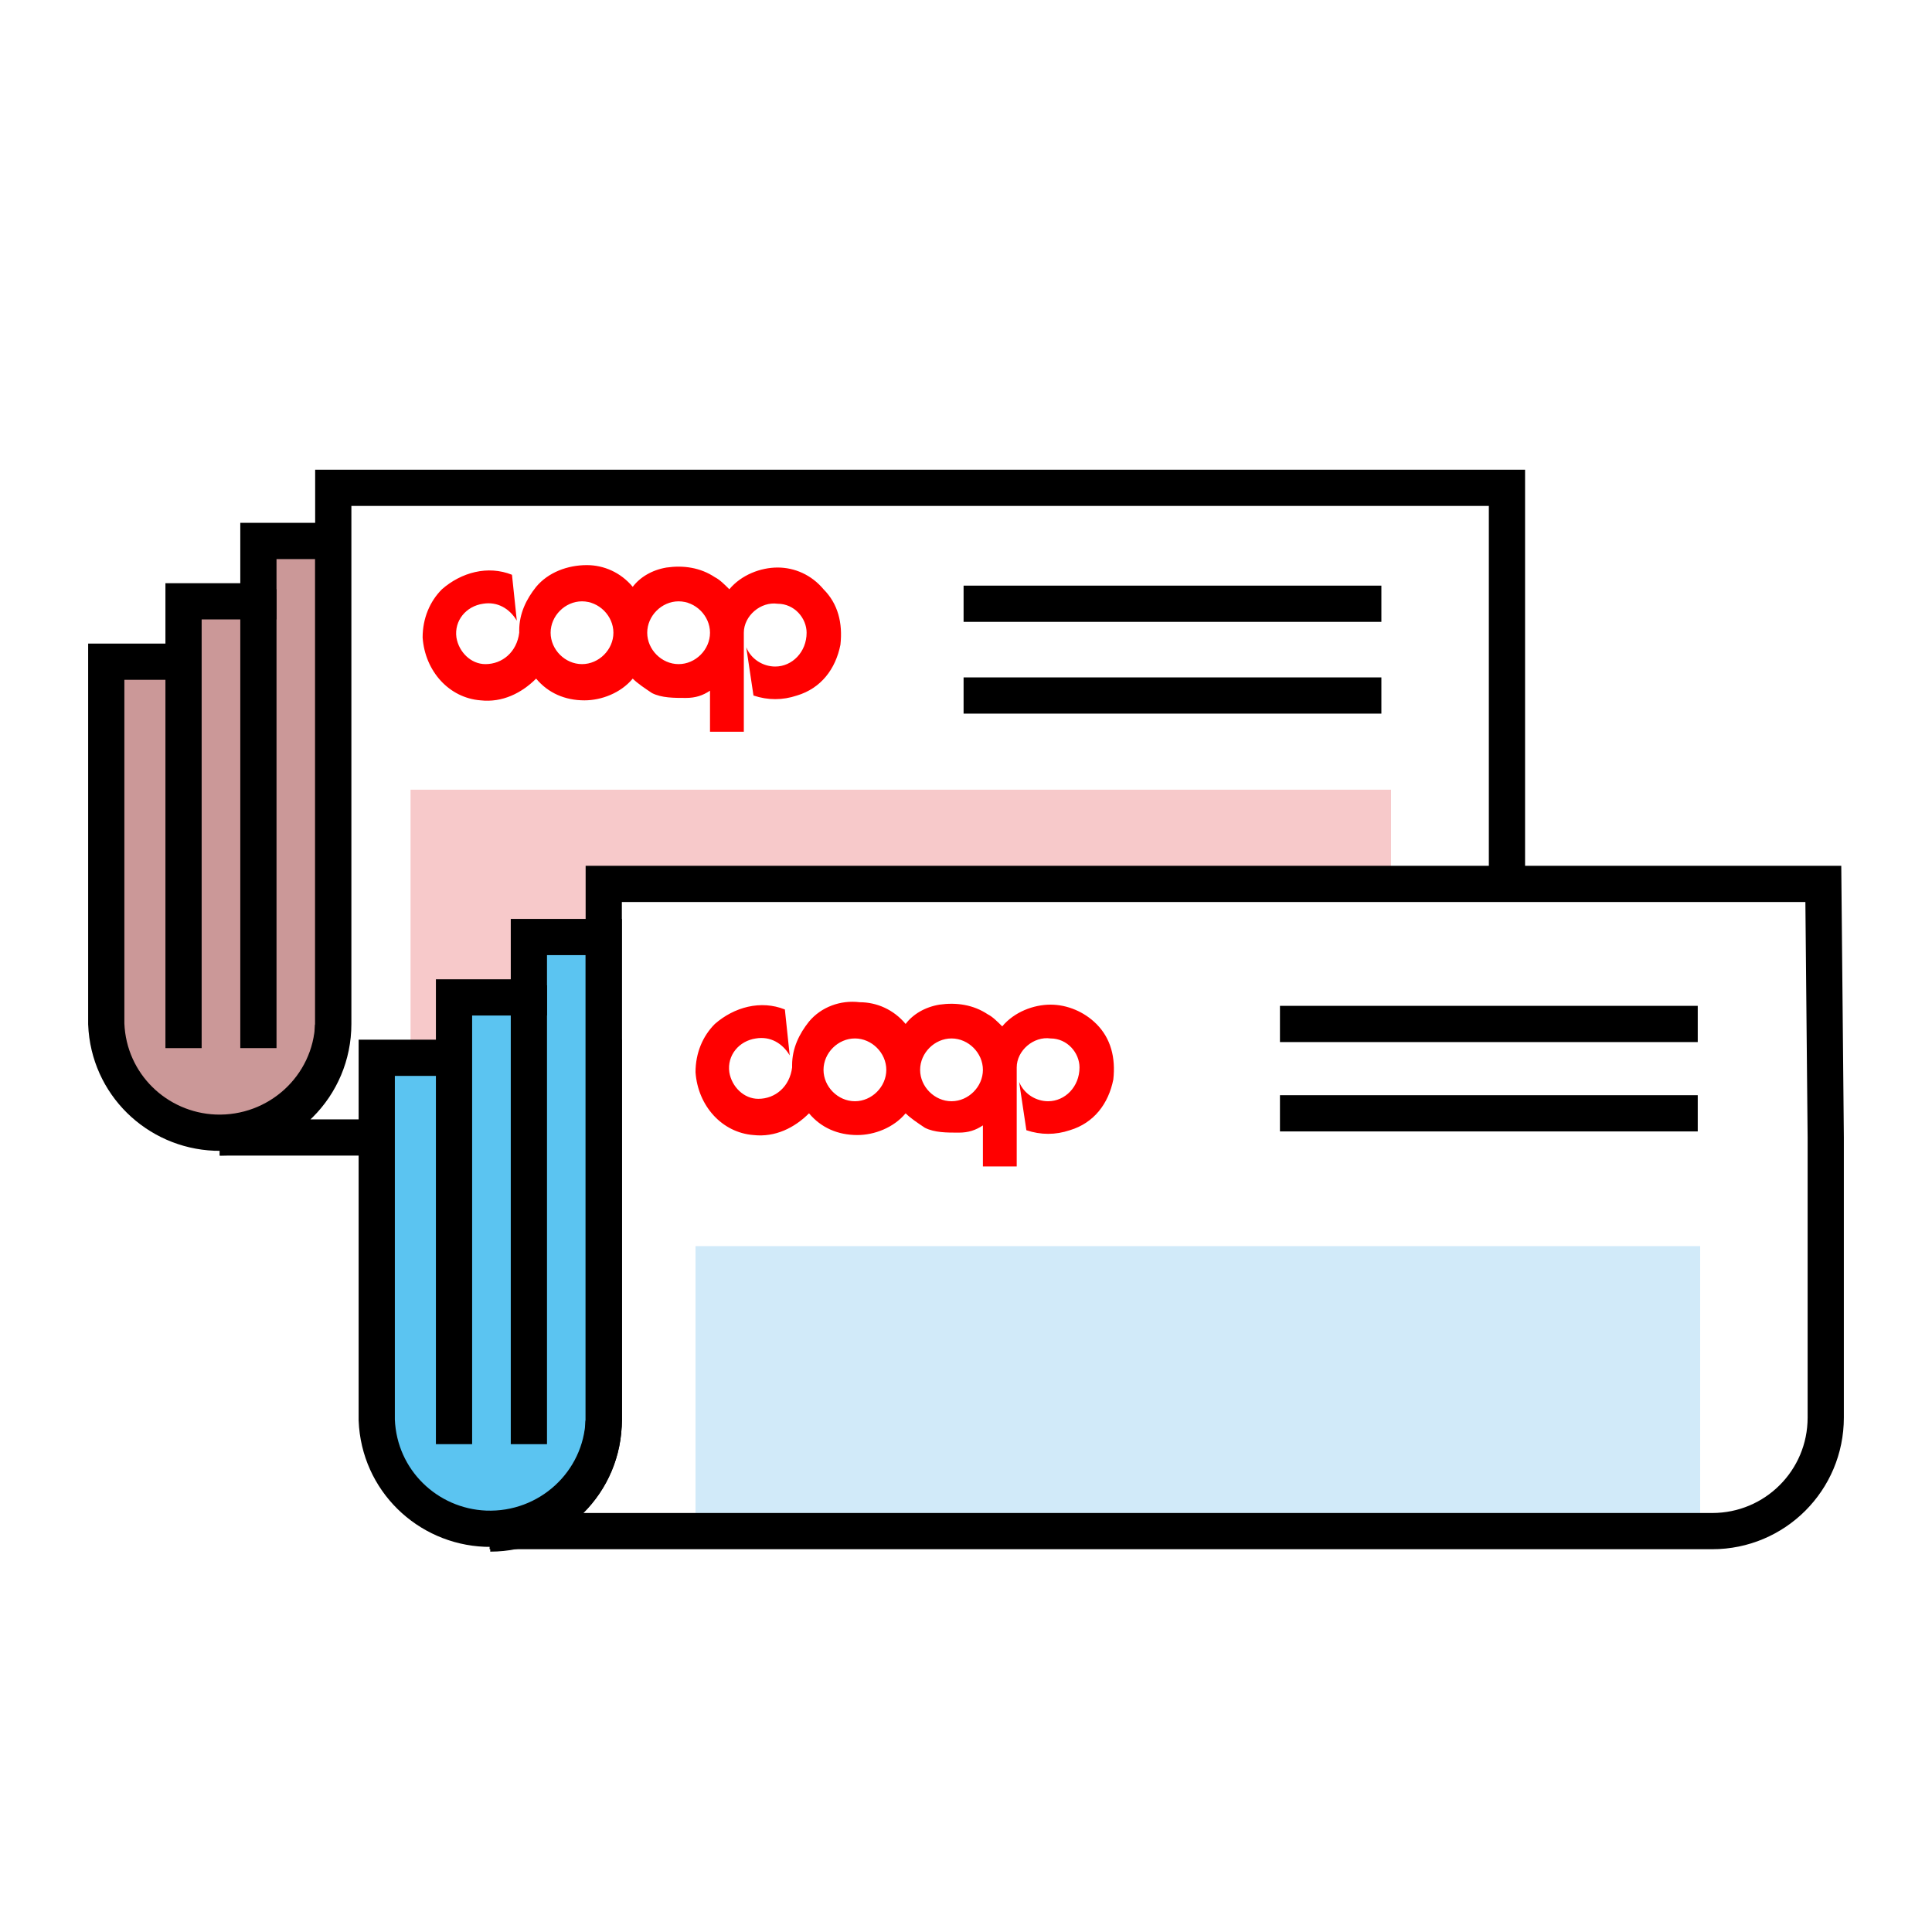<?xml version="1.0" encoding="UTF-8"?> <svg xmlns="http://www.w3.org/2000/svg" xmlns:xlink="http://www.w3.org/1999/xlink" version="1.1" id="Livello_1" x="0px" y="0px" viewBox="0 0 80 80" style="enable-background:new 0 0 80 80;" xml:space="preserve"> <style type="text/css"> .st0{fill:none;} .st1{fill:#CB9898;} .st2{fill:#F7C9CA;} .st3{fill:#5BC4F1;} .st4{fill:#D1EAF9;} .st5{fill:url(#SVGID_1_);} .st6{fill:none;stroke:#000000;stroke-width:1.5;stroke-miterlimit:10;} .st7{fill:url(#SVGID_00000020392848143389778830000000266108842967971003_);} .st8{fill:#FFFFFF;} .st9{fill:url(#SVGID_00000073722444338492505500000009214417079564288681_);} .st10{fill-rule:evenodd;clip-rule:evenodd;fill:#FF0000;} .st11{fill:url(#SVGID_00000019650918437104274850000006371321186677975170_);} .st12{fill:url(#SVGID_00000124143215592983727850000011437052123011043760_);} .st13{fill:url(#SVGID_00000153693578680228134010000014705066104664356252_);} </style> <pattern y="80" width="72" height="72" patternUnits="userSpaceOnUse" id="Nuovo_campione_pattern_2" viewBox="0 -72 72 72" style="overflow:visible;"> <g> <rect y="-72" class="st0" width="72" height="72"></rect> <rect y="-72" class="st0" width="72" height="72"></rect> <rect y="-72" class="st1" width="72" height="72"></rect> </g> </pattern> <pattern y="80" width="72" height="72" patternUnits="userSpaceOnUse" id="Nuovo_campione_pattern_3" viewBox="0 -72 72 72" style="overflow:visible;"> <g> <rect y="-72" class="st0" width="72" height="72"></rect> <rect y="-72" class="st0" width="72" height="72"></rect> <rect y="-72" class="st2" width="72" height="72"></rect> </g> </pattern> <pattern y="80" width="72" height="72" patternUnits="userSpaceOnUse" id="Nuovo_campione_pattern_4" viewBox="0 -72 72 72" style="overflow:visible;"> <g> <rect y="-72" class="st0" width="72" height="72"></rect> <rect y="-72" class="st0" width="72" height="72"></rect> <rect y="-72" class="st3" width="72" height="72"></rect> </g> </pattern> <pattern y="80" width="72" height="72" patternUnits="userSpaceOnUse" id="Nuovo_campione_pattern_5" viewBox="0 -72 72 72" style="overflow:visible;"> <g> <rect y="-72" class="st0" width="72" height="72"></rect> <rect y="-72" class="st0" width="72" height="72"></rect> <rect y="-72" class="st4" width="72" height="72"></rect> </g> </pattern> <g id="Livello_2_00000120555567268687378370000001251600342524559244_"> <pattern id="SVGID_1_" xlink:href="#Nuovo_campione_pattern_2" patternTransform="matrix(1.11 0 0 -1.11 895.31 -14665.642)"> </pattern> <path class="st5" d="M13.8,42.4c-0.1,2.6-2.3,4.6-4.9,4.5c-2.4-0.1-4.4-2-4.5-4.5V27.4h9.4V42.4z"></path> <path class="st6" d="M13.8,42.4c-0.1,2.6-2.3,4.6-4.9,4.5c-2.4-0.1-4.4-2-4.5-4.5V27.4h9.4V42.4z"></path> <pattern id="SVGID_00000017482046044801971580000003553451025953259149_" xlink:href="#Nuovo_campione_pattern_2" patternTransform="matrix(1.11 0 0 -1.11 895.31 -14665.642)"> </pattern> <polygon style="fill:url(#SVGID_00000017482046044801971580000003553451025953259149_);" points="13.8,42.4 7.6,42.6 7.6,24.4 10.7,24.4 10.7,22.5 13.8,22.5 "></polygon> <path class="st6" d="M7.6,43.4V24.9h3.1v-2.5h3.1v20c0,2.6-2.1,4.7-4.7,4.7"></path> <line class="st6" x1="10.7" y1="24.4" x2="10.7" y2="43.4"></line> <path class="st8" d="M62.4,20.2v22.2c0,2.6-2.1,4.7-4.7,4.7H9.1c2.6,0,4.7-2.1,4.7-4.7V20.2H62.4z"></path> <path class="st8" d="M13.8,42.4c0,2.6-2.1,4.7-4.7,4.7h53.2V20.2H13.8V42.4z"></path> <pattern id="SVGID_00000151515240952381569630000007364141319294537619_" xlink:href="#Nuovo_campione_pattern_3" patternTransform="matrix(6.32 0 0 -6.32 43512.711 -57088.258)"> </pattern> <rect x="17" y="32.7" style="fill:url(#SVGID_00000151515240952381569630000007364141319294537619_);" width="40.6" height="14.5"></rect> <path class="st10" d="M22.8,26.2c0-0.7,0.6-1.3,1.3-1.3s1.3,0.6,1.3,1.3s-0.6,1.3-1.3,1.3c0,0,0,0,0,0 C23.4,27.5,22.8,26.9,22.8,26.2 M26.8,26.2c0-0.7,0.6-1.3,1.3-1.3s1.3,0.6,1.3,1.3s-0.6,1.3-1.3,1.3c0,0,0,0,0,0 C27.4,27.5,26.8,26.9,26.8,26.2 M27.6,23.5c0.7-0.1,1.4,0,2,0.4c0.2,0.1,0.4,0.3,0.6,0.5c0.5-0.6,1.3-0.9,2-0.9 c0.7,0,1.4,0.3,1.9,0.9c0.6,0.6,0.8,1.4,0.7,2.3c-0.2,1-0.8,1.8-1.8,2.1c-0.6,0.2-1.2,0.2-1.8,0l-0.3-2c0.2,0.5,0.7,0.8,1.2,0.8 c0.7,0,1.3-0.6,1.3-1.4c0-0.6-0.5-1.2-1.2-1.2c-0.7-0.1-1.4,0.5-1.4,1.2c0,0,0,0.1,0,0.1v4c0,0-1.4,0-1.4,0v-1.7 c-0.3,0.2-0.6,0.3-1,0.3c-0.5,0-1,0-1.4-0.2c-0.3-0.2-0.6-0.4-0.8-0.6c-0.5,0.6-1.3,0.9-2,0.9c-0.8,0-1.5-0.3-2-0.9 c-0.6,0.6-1.4,1-2.3,0.9c-1.3-0.1-2.3-1.2-2.4-2.6c0-0.8,0.3-1.5,0.8-2c0.8-0.7,1.9-1,2.9-0.6l0.2,1.9c-0.3-0.5-0.8-0.8-1.4-0.7 c-0.7,0.1-1.2,0.7-1.1,1.4c0,0,0,0,0,0c0.1,0.6,0.6,1.1,1.2,1.1c0.7,0,1.3-0.5,1.4-1.3c0,0,0,0,0-0.1c0-0.7,0.3-1.3,0.7-1.8 c0.5-0.6,1.3-0.9,2.1-0.9c0.7,0,1.4,0.3,1.9,0.9C26.5,23.9,27,23.6,27.6,23.5"></path> <line class="st6" x1="39.9" y1="25" x2="57.2" y2="25"></line> <line class="st6" x1="39.9" y1="28.8" x2="57.2" y2="28.8"></line> <path class="st6" d="M62.4,20.2v22.2c0,2.6-2.1,4.7-4.7,4.7H9.1c2.6,0,4.7-2.1,4.7-4.7V20.2H62.4z"></path> <path class="st8" d="M20.3,63.7h50.6c2.6,0,4.7-2.1,4.7-4.7V47.3l-0.1-10.5H25v22.2C25,61.7,22.9,63.8,20.3,63.7L20.3,63.7z"></path> <pattern id="SVGID_00000055680830577743838060000001698378123378579857_" xlink:href="#Nuovo_campione_pattern_4" patternTransform="matrix(3.74 0 0 -3.74 21900.35 -35686.176)"> </pattern> <path style="fill:url(#SVGID_00000055680830577743838060000001698378123378579857_);" d="M25,58.8c-0.1,2.6-2.3,4.6-4.9,4.5 c-2.4-0.1-4.4-2-4.5-4.5V43.8H25V58.8z"></path> <path class="st6" d="M25,58.8c-0.1,2.6-2.3,4.6-4.9,4.5c-2.4-0.1-4.4-2-4.5-4.5V43.8H25V58.8z"></path> <pattern id="SVGID_00000015313027824222552010000000280270362034840989_" xlink:href="#Nuovo_campione_pattern_4" patternTransform="matrix(3.74 0 0 -3.74 21900.35 -35686.176)"> </pattern> <polygon style="fill:url(#SVGID_00000015313027824222552010000000280270362034840989_);" points="25,58.8 18.8,59 18.8,40.8 21.9,40.8 21.9,38.9 25,38.9 "></polygon> <path class="st6" d="M18.8,59.8V41.3h3.1v-2.5H25v20c0,2.6-2.1,4.7-4.7,4.7"></path> <line class="st6" x1="21.9" y1="40.8" x2="21.9" y2="59.8"></line> <pattern id="SVGID_00000049921802085485790880000016085628719217511345_" xlink:href="#Nuovo_campione_pattern_5" patternTransform="matrix(1.11 0 0 -1.11 932.58 -14594.042)"> </pattern> <rect x="28.8" y="51.6" style="fill:url(#SVGID_00000049921802085485790880000016085628719217511345_);" width="41.6" height="11.8"></rect> <path class="st6" d="M20.3,63.4h50.6c2.6,0,4.7-2.1,4.7-4.7l0,0V47.1l-0.1-10.5H25v22.2C25,61.4,22.9,63.5,20.3,63.4"></path> <line class="st6" x1="53" y1="46.1" x2="70.3" y2="46.1"></line> <line class="st6" x1="53" y1="42.4" x2="70.3" y2="42.4"></line> <path class="st10" d="M34.1,44.3c0-0.7,0.6-1.3,1.3-1.3c0.7,0,1.3,0.6,1.3,1.3c0,0.7-0.6,1.3-1.3,1.3c0,0,0,0,0,0 C34.7,45.6,34.1,45,34.1,44.3 M38.1,44.3c0-0.7,0.6-1.3,1.3-1.3c0.7,0,1.3,0.6,1.3,1.3c0,0.7-0.6,1.3-1.3,1.3c0,0,0,0,0,0 C38.7,45.6,38.1,45,38.1,44.3 M38.9,41.6c0.7-0.1,1.4,0,2,0.4c0.2,0.1,0.4,0.3,0.6,0.5c0.5-0.6,1.3-0.9,2-0.9 c0.7,0,1.4,0.3,1.9,0.8c0.6,0.6,0.8,1.4,0.7,2.3c-0.2,1-0.8,1.8-1.8,2.1c-0.6,0.2-1.2,0.2-1.8,0l-0.3-2c0.2,0.5,0.7,0.8,1.2,0.8 c0.7,0,1.3-0.6,1.3-1.4c0-0.6-0.5-1.2-1.2-1.2c-0.7-0.1-1.4,0.5-1.4,1.2c0,0,0,0.1,0,0.1v4c0,0-1.4,0-1.4,0v-1.7 c-0.3,0.2-0.6,0.3-1,0.3c-0.5,0-1,0-1.4-0.2c-0.3-0.2-0.6-0.4-0.8-0.6c-0.5,0.6-1.3,0.9-2,0.9c-0.8,0-1.5-0.3-2-0.9 c-0.6,0.6-1.4,1-2.3,0.9c-1.3-0.1-2.3-1.2-2.4-2.6c0-0.8,0.3-1.5,0.8-2c0.8-0.7,1.9-1,2.9-0.6l0.2,1.9c-0.3-0.5-0.8-0.8-1.4-0.7 c-0.7,0.1-1.2,0.7-1.1,1.4c0,0,0,0,0,0c0.1,0.6,0.6,1.1,1.2,1.1c0.7,0,1.3-0.5,1.4-1.3c0,0,0,0,0-0.1c0-0.7,0.3-1.3,0.7-1.8 c0.5-0.6,1.3-0.9,2.1-0.8c0.7,0,1.4,0.3,1.9,0.9C37.8,42,38.3,41.7,38.9,41.6"></path> </g> </svg> 